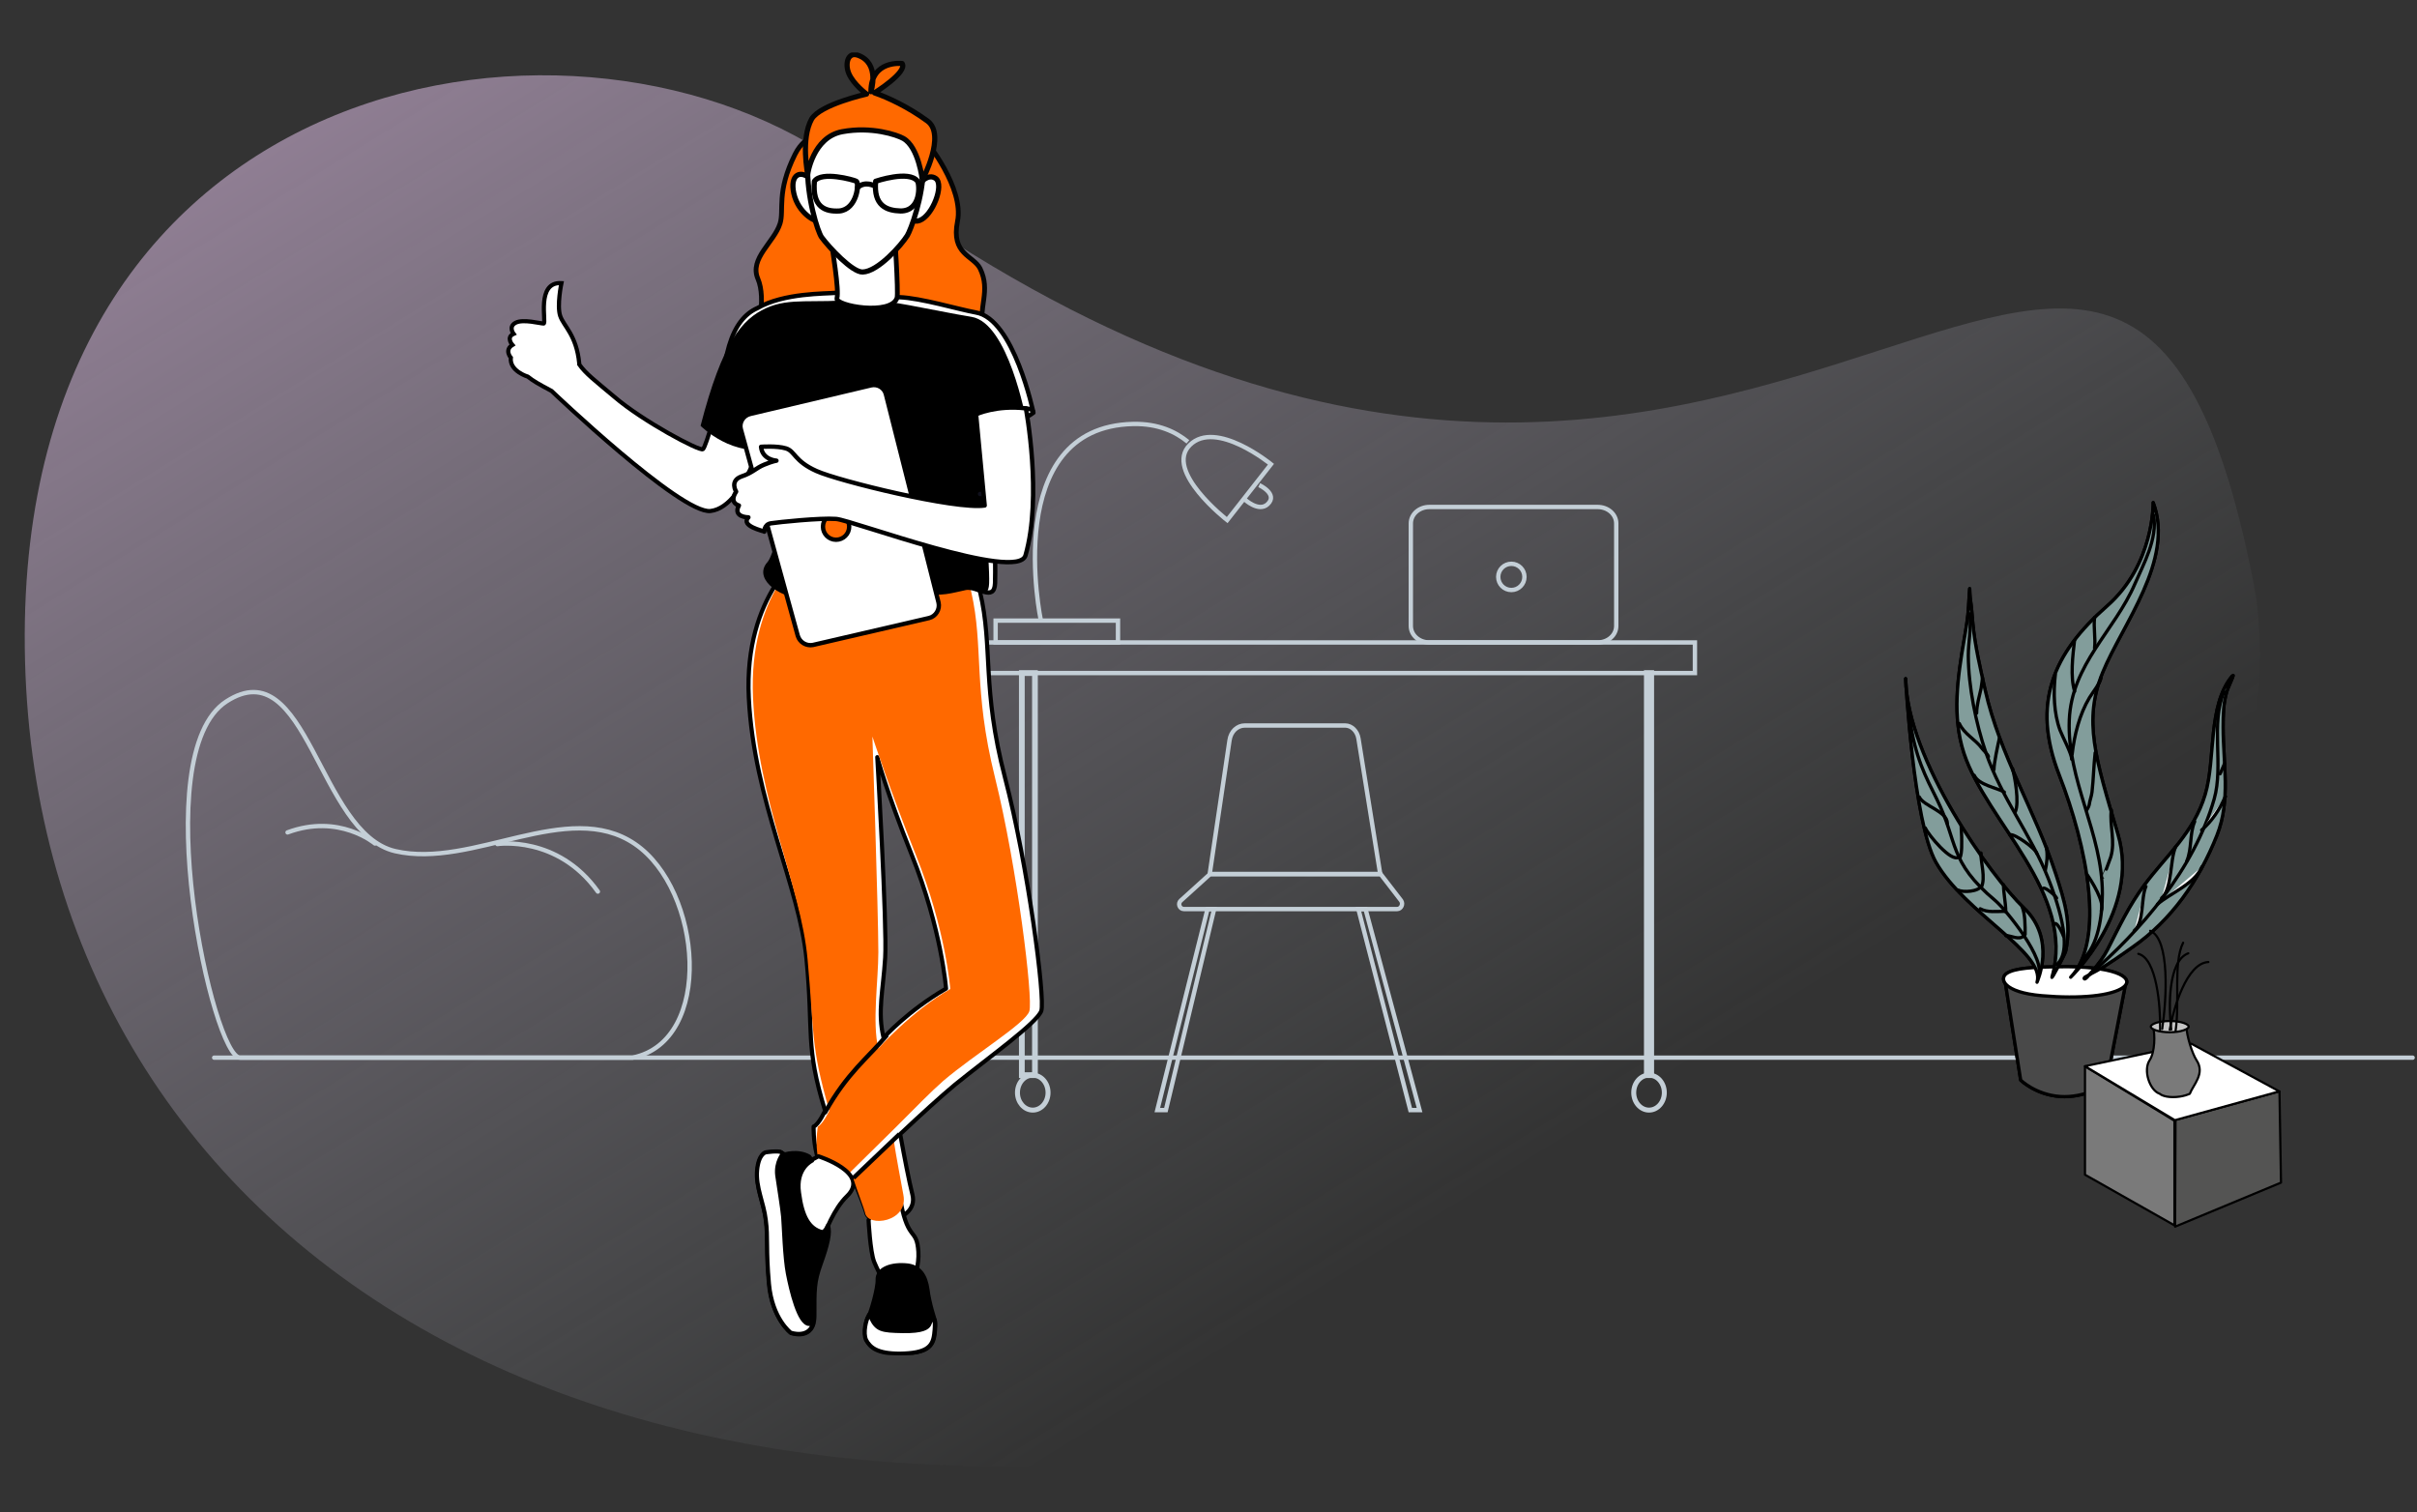<?xml version="1.0" encoding="UTF-8"?> <svg xmlns="http://www.w3.org/2000/svg" width="553" height="346" viewBox="0 0 553 346" fill="none"><rect x="0" y="0" width="553" height="346" fill="#333333" stroke="none"/> <path d="M194.02 38.732C133.693 -6.196 4.135 14.226 5.671 148.186C7.206 282.147 136.47 377.368 356.212 316.944C506.232 275.693 522.879 170.782 515.657 133.662C483.989 -29.121 401.55 193.29 194.02 38.732Z" fill="url(#paint0_linear_292_583)"></path> <path d="M49 242H552" stroke="#C4CFD7" stroke-miterlimit="10" stroke-linecap="round" stroke-linejoin="round"></path> <path d="M387.791 147H219.791V154H387.791V147Z" stroke="#C4CFD7" stroke-miterlimit="10"></path> <path d="M236.791 154H233.791V246H236.791V154Z" stroke="#C4CFD7" stroke-width="1.315" stroke-miterlimit="10"></path> <path d="M236.291 254C238.224 254 239.791 252.209 239.791 250C239.791 247.791 238.224 246 236.291 246C234.358 246 232.791 247.791 232.791 250C232.791 252.209 234.358 254 236.291 254Z" stroke="#C4CFD7" stroke-width="1.134" stroke-miterlimit="10"></path> <path d="M377.791 154H376.791V246H377.791V154Z" stroke="#C4CFD7" stroke-width="1.315" stroke-miterlimit="10"></path> <path d="M377.291 254C379.224 254 380.791 252.209 380.791 250C380.791 247.791 379.224 246 377.291 246C375.358 246 373.791 247.791 373.791 250C373.791 252.209 375.358 254 377.291 254Z" stroke="#C4CFD7" stroke-width="1.134" stroke-miterlimit="10"></path> <path d="M276.791 199.893L281.308 169.41C281.585 167.385 283.06 166 284.812 166H307.769C309.244 166 310.535 167.279 310.812 168.984L315.791 200H276.791V199.893Z" stroke="#C4CFD7" stroke-miterlimit="10"></path> <path d="M276.855 200L270.151 206.072C269.416 206.747 269.876 208 270.886 208H319.652C320.571 208 321.122 206.843 320.571 206.072L315.887 200H276.855Z" stroke="#C4CFD7" stroke-miterlimit="10"></path> <path d="M276.277 208L264.791 254H266.749L277.791 208H276.277Z" stroke="#C4CFD7" stroke-miterlimit="10"></path> <path d="M312.421 208L324.791 254H322.681L310.791 208H312.421Z" stroke="#C4CFD7" stroke-miterlimit="10"></path> <path d="M365.535 147H327.046C324.682 147 322.791 145.324 322.791 143.229V119.77C322.791 117.675 324.682 116 327.046 116H365.535C367.899 116 369.791 117.675 369.791 119.77V143.229C369.791 145.324 367.899 147 365.535 147Z" stroke="#C4CFD7" stroke-miterlimit="10"></path> <path d="M345.791 135C347.447 135 348.791 133.656 348.791 132C348.791 130.343 347.447 129 345.791 129C344.134 129 342.791 130.343 342.791 132C342.791 133.656 344.134 135 345.791 135Z" stroke="#C4CFD7" stroke-miterlimit="10"></path> <path d="M255.791 142H227.791V147H255.791V142Z" stroke="#C4CFD7" stroke-miterlimit="10"></path> <path d="M271.791 101.094C269.042 98.834 265.063 96.896 259.282 97.004C228.769 97.65 238.151 142 238.151 142" stroke="#C4CFD7" stroke-miterlimit="10"></path> <path d="M290.791 106.216C290.791 106.216 278.204 95.929 272.232 101.821C266.26 107.714 280.776 119 280.776 119L290.791 106.216Z" stroke="#C4CFD7" stroke-miterlimit="10"></path> <path d="M284.791 114.279C284.791 114.279 288.007 117.293 290.054 115.343C292.49 113.038 288.104 111 288.104 111" stroke="#C4CFD7" stroke-miterlimit="10"></path> <g clip-path="url(#clip0_292_583)"> <path d="M229.927 177.868C224.591 157.463 227.214 148.031 224.23 135.426C221.607 124.271 221.155 126.357 221.155 126.357H184.074C184.074 126.357 170.146 135.879 171.321 159.639C172.497 183.4 182.898 202.625 184.526 219.493C186.154 236.361 184.164 239.173 188.777 254.136C188.777 254.136 187.33 257.31 186.154 257.764C186.154 257.764 185.702 269.916 193.118 272.002C193.118 272.002 193.932 271.185 195.288 269.825C196.826 273.634 198.002 276.717 198.182 277.443C198.816 280.98 210.302 279.619 208.764 273.362C207.95 270.097 206.955 264.928 205.96 259.487C210.573 255.134 215.457 250.69 218.532 248.151C226.129 241.984 237.253 234.094 238.248 231.283C239.152 228.471 235.263 198.272 229.927 177.868ZM202.162 237.449C200.715 231.555 202.071 226.567 202.524 219.131C202.976 211.785 200.715 173.243 200.715 173.243C200.715 173.243 202.705 180.86 208.583 195.552C215.457 212.692 216.452 226.204 216.452 226.204C207.679 231.283 202.162 237.449 202.162 237.449Z" fill="white" stroke="black" stroke-width="0.944" stroke-miterlimit="10" stroke-linecap="round" stroke-linejoin="round"></path> <path d="M227.641 177.868C222.576 157.463 225.108 148.031 222.214 135.426C219.682 124.271 219.32 126.357 219.32 126.357H184.319C184.319 126.357 171.205 135.879 172.291 159.639C173.376 183.4 183.234 202.625 184.772 219.493C186.309 236.361 185.405 239.173 189.746 254.136C189.746 254.136 188.208 257.31 187.123 257.763C187.123 257.763 185.043 269.009 192.097 271.095C192.097 271.095 193.002 269.825 194.268 268.465L205.03 257.854C209.372 253.501 212.899 249.874 215.793 247.334C223.028 241.168 234.605 234.185 235.509 231.373C236.413 228.471 232.705 198.272 227.641 177.868ZM200.961 239.898C199.513 234.003 200.961 224.3 200.961 217.861C200.961 208.973 199.604 168.527 199.604 168.527C199.604 168.527 203.674 180.951 209.552 195.642C216.426 212.782 217.421 226.295 217.421 226.295C208.648 231.283 200.961 239.898 200.961 239.898Z" fill="#FF6900"></path> <path d="M211.93 32.314C211.93 32.314 220.612 43.015 219.074 50.633C217.537 58.25 222.692 58.432 224.23 61.424C226.762 66.594 223.777 70.221 224.863 75.934C226.852 85.729 232.46 95.795 228.752 101.69C224.772 108.038 230.832 110.124 230.832 110.124C230.832 110.124 224.953 110.849 222.873 107.766C221.155 105.136 223.687 101.78 220.793 100.692C217.989 99.604 191.038 98.425 186.516 98.879C181.993 99.332 176.838 106.859 176.838 106.859C176.838 106.859 174.849 112.391 170.236 110.487C170.236 110.487 173.763 107.675 171.141 104.41C169.151 101.962 166.528 97.337 166.347 96.158C166.166 94.979 177.291 72.942 173.402 63.782C171.412 59.157 177.11 55.439 178.466 51.177C179.461 48.093 177.562 44.012 181.903 35.306C183.26 32.586 184.978 31.77 184.978 31.77L211.93 32.314Z" fill="#FF6900" stroke="#050505" stroke-width="1.091" stroke-miterlimit="10"></path> <path d="M164.448 91.624C164.448 91.624 161.554 102.234 160.83 102.778C160.107 103.322 146.993 96.339 140.571 90.807C136.14 87.089 133.969 85.457 132.522 83.371C132.522 83.28 132.522 83.189 132.522 83.099C131.889 76.66 128.995 74.665 128.181 72.307C127.367 69.949 128.452 64.78 128.452 64.78C122.574 64.417 125.106 73.939 124.383 74.03C123.659 74.03 119.68 72.942 117.961 73.849C116.243 74.755 117.509 76.388 117.509 76.388C115.7 77.204 117.238 78.927 117.238 78.927C115.338 80.106 116.876 81.829 116.876 81.829C116.514 84.913 120.765 86.182 120.765 86.182C122.031 87.18 123.116 87.815 126.191 89.447C126.191 89.447 155.766 117.651 162.549 116.925C171.231 115.928 175.844 94.979 175.844 94.979L164.448 91.624Z" fill="white" stroke="black" stroke-width="0.953" stroke-miterlimit="10"></path> <path d="M209.759 42.652C210.483 41.926 212.291 39.569 214.1 40.838C216.09 42.289 213.377 49.363 210.392 50.451C207.408 51.539 208.222 46.37 208.222 46.37L209.759 42.652Z" fill="white" stroke="black" stroke-width="1.184" stroke-miterlimit="10" stroke-linecap="round" stroke-linejoin="round"></path> <path d="M187.239 264.565C187.239 264.565 183.26 266.923 181.27 267.014C179.28 267.104 181.27 287.237 181.27 287.237L185.249 293.767C185.249 293.767 188.144 279.166 193.751 273.725C199.358 268.374 187.239 264.565 187.239 264.565Z" fill="white" stroke="black" stroke-width="0.944" stroke-miterlimit="10" stroke-linecap="round" stroke-linejoin="round"></path> <path d="M198.725 279.166C198.725 279.256 199.087 286.33 199.991 288.688C200.896 291.046 206.141 300.931 206.141 300.931C206.141 300.931 210.482 291.953 210.121 286.421C209.759 280.889 207.86 284.154 206.141 275.357C204.332 266.56 198.725 279.166 198.725 279.166Z" fill="white" stroke="black" stroke-width="0.944" stroke-miterlimit="10" stroke-linecap="round" stroke-linejoin="round"></path> <path d="M191.29 67C188.978 67.218 179.29 67 173.29 70.5C167.594 73.004 164.357 81.285 165.352 99.604C165.352 99.604 165.714 103.322 177.11 99.423C182.174 97.7 179.19 125.359 175.934 128.987C172.768 132.524 179.642 136.695 183.802 136.333C187.963 135.97 196.916 136.333 200.624 133.703C204.332 131.073 207.95 133.884 211.387 135.063C214.824 136.242 218.17 135.063 220.883 134.519C223.596 133.975 227.485 137.874 227.666 133.431C227.847 128.896 227.304 104.773 227.304 104.048C227.304 103.322 228.48 96.339 228.48 96.339C228.48 96.339 232.64 97.337 236.439 94.435C236.439 94.435 231.973 72.951 223.29 71.5C219.172 70.749 210.779 68.205 205.79 68C201.139 67.808 193.603 66.781 191.29 67Z" fill="white" stroke="black" stroke-miterlimit="10" stroke-linecap="round" stroke-linejoin="round"></path> <path d="M196.374 68.498C186.063 69.496 180.791 68 175.291 70.5C169.791 73 165.262 78.202 160.288 97.427C160.288 97.427 167.885 105.136 177.019 102.325C181.993 100.783 178.828 125.813 175.753 129.259C172.588 132.705 179.371 136.695 183.441 136.333C187.51 135.97 196.283 136.333 199.901 133.793C203.518 131.254 208.131 133.884 211.477 134.972C214.824 136.061 218.351 134.972 220.974 134.428C223.596 133.884 226.129 137.784 226.31 133.431C226.491 129.078 224.682 106.315 224.682 105.589C224.682 104.864 224.772 96.249 224.772 96.249C224.772 96.249 229.746 98.788 234.721 95.886C234.721 95.886 230.702 73.86 222.291 72.5C213.791 71.125 201.077 68.045 196.374 68.498Z" fill="black"></path> <path d="M189.41 280.435C190.043 281.886 189.319 284.879 187.782 289.141C186.244 293.404 186.335 295.127 186.335 301.022C186.335 306.916 180.999 305.012 180.999 305.012C180.999 305.012 176.748 301.838 176.024 293.857C175.301 285.877 175.753 283.247 175.301 279.256C174.758 275.266 172.949 271.729 173.311 267.83C173.673 263.93 175.301 263.749 175.301 263.749C175.301 263.749 178.285 263.295 178.828 263.749C179.371 264.202 179.371 264.202 179.371 264.202C179.371 264.202 182.536 263.114 185.159 264.656L185.792 265.563C185.792 265.563 181.993 267.286 182.807 272.908C183.531 278.531 185.159 281.07 187.963 281.886C188.777 282.068 189.41 280.435 189.41 280.435Z" fill="black"></path> <path d="M207.136 289.504C203.157 289.232 200.715 290.774 200.805 292.769C200.896 294.764 199.268 300.296 198.815 301.022C198.273 301.747 197.459 304.921 198.273 306.553C199.177 308.186 200.715 309.637 205.96 309.637C212.02 309.637 213.467 308.186 213.829 305.284C214.19 302.382 213.829 301.928 213.829 301.928C213.829 301.928 212.563 298.12 212.201 295.036C211.749 291.953 210.482 289.686 207.136 289.504Z" fill="black"></path> <path d="M189.41 280.435C190.043 281.886 189.319 284.879 187.782 289.141C186.244 293.404 186.335 295.127 186.335 301.022C186.335 306.916 180.999 305.012 180.999 305.012C180.999 305.012 176.748 301.838 176.024 293.857C175.301 285.877 175.753 283.247 175.301 279.256C174.758 275.266 172.949 271.729 173.311 267.83C173.673 263.93 175.301 263.749 175.301 263.749C175.301 263.749 178.285 263.295 178.828 263.749C179.371 264.202 179.371 264.202 179.371 264.202C179.371 264.202 182.536 263.114 185.159 264.656L185.792 265.563C185.792 265.563 181.993 267.286 182.807 272.908C183.531 278.531 185.159 281.07 187.963 281.886C188.777 282.068 189.41 280.435 189.41 280.435Z" stroke="black" stroke-width="0.944" stroke-miterlimit="10" stroke-linecap="round" stroke-linejoin="round"></path> <path d="M207.136 289.504C203.157 289.232 200.715 290.774 200.805 292.769C200.896 294.764 199.268 300.296 198.815 301.022C198.273 301.747 197.459 304.921 198.273 306.553C199.177 308.186 200.715 309.637 205.96 309.637C212.02 309.637 213.467 308.186 213.829 305.284C214.19 302.382 213.829 301.928 213.829 301.928C213.829 301.928 212.563 298.12 212.201 295.036C211.749 291.953 210.482 289.686 207.136 289.504Z" stroke="black" stroke-width="0.944" stroke-miterlimit="10" stroke-linecap="round" stroke-linejoin="round"></path> <path d="M178.737 263.658C178.195 263.205 175.21 263.658 175.21 263.658C175.21 263.658 173.582 263.93 173.221 267.739C172.859 271.639 174.758 275.176 175.21 279.166C175.753 283.156 175.21 285.786 175.934 293.767C176.657 301.747 180.908 304.921 180.908 304.921C180.908 304.921 184.978 306.372 186.063 302.835C185.701 302.926 185.43 302.926 185.159 302.926C182.807 302.926 180.999 295.127 180.275 291.409C179.551 287.69 179.371 280.526 179.19 278.44C179.009 276.445 178.285 272.001 177.833 268.918C177.471 265.835 179.19 263.93 179.19 263.93C179.19 263.93 179.28 264.112 178.737 263.658Z" fill="white" stroke="black" stroke-width="0.944" stroke-miterlimit="10" stroke-linecap="round" stroke-linejoin="round"></path> <path d="M213.738 305.284C214.1 302.382 213.738 301.928 213.738 301.928C213.738 301.928 213.648 301.566 213.377 300.931C213.105 301.928 212.744 302.745 212.563 303.107C212.201 303.742 211.206 304.649 206.503 304.558C201.71 304.468 200.624 304.286 199.268 301.475C199.177 301.203 198.996 301.022 198.816 300.84C198.725 300.931 198.725 301.022 198.725 301.112C198.182 301.838 197.369 305.012 198.182 306.644C199.087 308.277 200.624 309.728 205.87 309.728C211.93 309.637 213.377 308.186 213.738 305.284Z" fill="white" stroke="black" stroke-width="0.944" stroke-miterlimit="10" stroke-linecap="round" stroke-linejoin="round"></path> <path d="M230.379 113.479C230.379 113.479 228.661 112.844 224.229 113.026" stroke="#10101C" stroke-miterlimit="10" stroke-linecap="round" stroke-linejoin="round"></path> <path d="M236.349 94.344C236.349 94.344 236.62 93.619 234.721 93.437L236.349 94.344Z" fill="white"></path> <path d="M236.349 94.344C236.349 94.344 236.62 93.619 234.721 93.437" stroke="black" stroke-miterlimit="10" stroke-linecap="round" stroke-linejoin="round"></path> <path d="M204.423 260.575L195.288 269.825C196.102 272.364 197.821 276.899 197.911 277.443C198.454 280.98 207.95 279.619 206.684 273.362C206.232 270.823 205.056 264.746 204.423 260.575Z" fill="#FF6900"></path> <path d="M187.239 50.451C186.606 50.905 182.626 48.728 181.632 44.285C180.637 39.841 183.26 38.662 185.701 41.201C188.143 43.74 187.239 50.451 187.239 50.451Z" fill="white" stroke="black" stroke-width="1.184" stroke-miterlimit="10" stroke-linecap="round" stroke-linejoin="round"></path> <path d="M189.952 53.444C190.405 56.89 192.033 66.412 191.49 68.226C190.947 70.04 203.971 72.307 205.237 68.135C205.599 66.956 204.604 52.265 204.604 52.265L189.952 53.444Z" fill="white" stroke="black" stroke-width="1.091" stroke-miterlimit="10" stroke-linecap="round" stroke-linejoin="round"></path> <path d="M197.368 62.241C200.896 62.15 206.232 56.074 207.588 53.897C209.126 51.358 218.984 24.242 198.363 23.517C177.743 22.791 186.244 51.812 187.963 54.26C189.681 56.618 195.017 62.331 197.368 62.241Z" fill="white" stroke="black" stroke-width="1.184" stroke-miterlimit="10" stroke-linecap="round" stroke-linejoin="round"></path> <path d="M184.797 39.841C184.797 39.841 185.973 31.407 192.665 30.137C199.449 28.868 205.237 30.863 206.684 31.679C210.211 33.674 211.025 41.201 211.025 41.201C211.025 41.201 216.542 30.863 212.201 27.689C207.86 24.515 203.247 22.338 200.082 21.25C200.082 21.25 207.679 16.534 206.413 14.539C206.413 14.539 199.268 13.632 199.268 20.978C199.268 20.978 201.438 14.448 196.283 12.634C193.932 11.818 193.299 14.63 194.203 16.806C195.288 19.345 198.273 21.522 198.273 21.522C198.273 21.522 187.691 23.88 185.701 27.235C183.169 31.77 184.797 39.841 184.797 39.841Z" fill="#FF6900" stroke="#050505" stroke-width="1.184" stroke-miterlimit="10" stroke-linecap="round" stroke-linejoin="round"></path> <path d="M200.353 41.473C200.353 41.473 208.041 38.843 209.94 41.473C210.392 42.108 210.844 48.275 206.051 48.275C202.886 48.184 199.811 47.096 200.353 41.473Z" fill="white" stroke="black" stroke-width="1.184" stroke-miterlimit="10" stroke-linecap="round" stroke-linejoin="round"></path> <path d="M186.335 41.473C187.963 39.115 195.198 41.11 195.921 41.473C196.645 41.836 196.102 47.912 192.032 48.275C188.867 48.456 185.792 47.459 186.335 41.473Z" fill="white" stroke="black" stroke-width="1.184" stroke-miterlimit="10" stroke-linecap="round" stroke-linejoin="round"></path> <path d="M200.172 42.561C200.172 42.561 197.911 41.292 196.193 42.924L200.172 42.561Z" fill="white"></path> <path d="M200.172 42.561C200.172 42.561 197.911 41.292 196.193 42.924" stroke="black" stroke-width="1.184" stroke-miterlimit="10" stroke-linecap="round" stroke-linejoin="round"></path> <path d="M169.513 98.244L182.536 145.492C182.988 146.943 184.435 147.85 185.973 147.578L212.563 141.411C214.1 141.048 215.095 139.416 214.733 137.874L202.705 90.263C202.343 88.722 200.805 87.815 199.268 88.177L171.683 94.707C170.055 95.07 169.06 96.702 169.513 98.244Z" fill="white" stroke="black" stroke-miterlimit="10" stroke-linecap="round" stroke-linejoin="round"></path> <path d="M202.791 237C198.624 242 193.791 245.5 188.791 254.5" stroke="black" stroke-linecap="round" stroke-linejoin="round"></path> <circle cx="191.291" cy="120.5" r="3" fill="#FF6900" stroke="black"></circle> <path d="M234.721 93.437C234.721 93.437 238.519 113.57 234.63 127.082C232.821 133.249 194.927 119.011 191.309 118.739C187.691 118.467 178.105 119.465 176.386 119.737C174.668 120.009 174.939 121.823 174.849 121.641C174.668 121.46 169.332 120.372 171.231 118.376C171.231 118.376 167.613 118.376 169.06 115.656C169.06 115.656 166.709 115.112 168.427 112.482C168.427 112.482 166.89 110.033 169.603 109.036C172.316 108.129 172.859 107.131 174.849 106.315C176.838 105.499 177.652 105.408 177.652 105.408C177.652 105.408 174.396 105.227 174.125 102.234C174.125 102.234 177.743 101.962 179.823 102.597C181.903 103.232 181.722 105.499 186.787 107.766C191.761 110.033 218.688 116.653 225.291 115.656L223.325 94.798C223.325 94.798 227.938 92.621 234.721 93.437Z" fill="white" stroke="black" stroke-miterlimit="10" stroke-linecap="round" stroke-linejoin="round"></path> <path d="M205.791 259.5L195.291 269.5" stroke="black"></path> </g> <path d="M90.427 194.753C108.154 198.84 129.882 182.647 145.256 193.102C160.629 203.557 163.453 238.224 144.707 241.997H54.974C48.777 242.39 33.29 172.499 51.79 160.499C70.29 148.499 72.779 190.665 90.427 194.753Z" stroke="#C4CFD7" stroke-miterlimit="10" stroke-linecap="round" stroke-linejoin="round"></path> <path d="M113.791 193.121C113.791 193.121 127.558 191.052 136.791 204" stroke="#C4CFD7" stroke-miterlimit="10" stroke-linecap="round" stroke-linejoin="round"></path> <path d="M85.79 193C85.79 193 77.602 186.063 65.79 190.459" stroke="#C4CFD7" stroke-miterlimit="10" stroke-linecap="round" stroke-linejoin="round"></path> <path fill-rule="evenodd" clip-rule="evenodd" d="M362 299.087L362.039 301.35L362 299.087Z" fill="#D3D3D3"></path> <path fill-rule="evenodd" clip-rule="evenodd" d="M376.105 294.665L376.063 292.331L376.105 294.665Z" fill="#D3D3D3"></path> <path fill-rule="evenodd" clip-rule="evenodd" d="M486.28 225.331C486.28 225.331 486.42 227.453 473.163 227.607C462.994 227.726 458.669 223.935 458.669 223.935L462.327 247.144C462.327 247.144 465.727 250.479 471.325 250.886C476.91 251.294 481.858 248.183 481.858 248.183L486.28 225.331Z" fill="#494949" stroke="black" stroke-width="0.75" stroke-linecap="round" stroke-linejoin="round"></path> <path fill-rule="evenodd" clip-rule="evenodd" d="M459.101 222.747C460.807 221.57 464.711 221.195 473.243 221.194C484.991 221.326 488.36 224.009 485.78 225.919C483.2 227.83 475.941 228.595 467.13 227.819C458.318 227.042 457.396 223.925 459.101 222.747Z" fill="white" stroke="black" stroke-width="0.75" stroke-linecap="round" stroke-linejoin="round"></path> <path fill-rule="evenodd" clip-rule="evenodd" d="M466.062 224.743C466.062 224.743 470.585 214.95 463.044 207.744C455.505 200.539 436.306 173.86 436.004 155.285C436.004 155.285 437.777 188.111 442.941 197.275C449.475 208.87 468.072 217.989 466.062 224.743Z" fill="#829D9B" stroke="black" stroke-width="0.75" stroke-linecap="round" stroke-linejoin="round"></path> <path d="M436.96 164.4C438.123 173.228 440.616 177.773 443.145 182.872C448.046 192.75 445.759 197.056 456.516 206.062C458.863 208.027 468.435 219.757 466.267 223.399" stroke="black" stroke-width="0.75" stroke-linecap="round" stroke-linejoin="round"></path> <path d="M448.688 189.134C448.688 189.071 448.818 190.907 448.818 191.449C448.818 192.76 448.956 195.117 448.429 196.297" stroke="black" stroke-width="0.75" stroke-linecap="round" stroke-linejoin="round"></path> <path d="M448.134 196.107C446.443 197.37 441.233 191.072 440.51 189.451" stroke="black" stroke-width="0.75" stroke-linecap="round" stroke-linejoin="round"></path> <path d="M445.54 188.382C445.54 185.625 440.065 184.439 439.144 182.375" stroke="black" stroke-width="0.75" stroke-linecap="round" stroke-linejoin="round"></path> <path d="M453.317 202.709C452.728 204.028 449.095 204.252 448.019 203.65" stroke="black" stroke-width="0.75" stroke-linecap="round" stroke-linejoin="round"></path> <path d="M453.208 195.187C453.208 197.482 454.321 200.794 453.336 203.004" stroke="black" stroke-width="0.75" stroke-linecap="round" stroke-linejoin="round"></path> <path d="M458.396 202.454C458.396 204.491 458.914 206.563 458.914 208.605" stroke="black" stroke-width="0.75" stroke-linecap="round" stroke-linejoin="round"></path> <path d="M458.694 208.514C456.9 208.514 454.688 208.841 453.071 207.936" stroke="black" stroke-width="0.75" stroke-linecap="round" stroke-linejoin="round"></path> <path d="M462.629 207.426C463.372 209.091 463.341 211.922 463.341 213.794" stroke="black" stroke-width="0.75" stroke-linecap="round" stroke-linejoin="round"></path> <path d="M463.014 214.127C462.048 215.21 460.029 214.055 458.943 214.055" stroke="black" stroke-width="0.75" stroke-linecap="round" stroke-linejoin="round"></path> <path fill-rule="evenodd" clip-rule="evenodd" d="M469.486 223.51C469.163 224.614 472.474 218.301 472.625 217.6C473.984 211.275 472.31 206.031 470.381 200.089C465.701 185.677 457.527 172.787 454.186 157.863C453.071 152.882 451.837 147.718 451.368 142.586C451.198 140.737 451.082 138.86 450.803 137.029C450.687 136.26 450.659 134.696 450.659 134.696C450.659 134.696 450.467 137.296 450.409 138.599C450.292 141.224 449.805 143.95 449.365 146.508C447.911 154.977 446.597 163.988 449.371 172.393C454.52 187.982 475.041 204.483 469.486 223.51Z" fill="#829D9B" stroke="black" stroke-width="0.75" stroke-linecap="round" stroke-linejoin="round"></path> <path d="M450.639 140.433C451.099 143.456 450.33 146.969 450.341 150.01C450.363 157.066 452.087 165.56 454.343 172.141C457.917 182.579 464.691 190.95 468.647 201.039C470.165 204.904 474.827 217.211 470.524 220.743" stroke="black" stroke-width="0.75" stroke-linecap="round" stroke-linejoin="round"></path> <path d="M453.566 155.033C453.607 154.938 453.374 157.02 453.258 157.533C452.863 159.307 452.252 161.359 452.252 163.172" stroke="black" stroke-width="0.75" stroke-linecap="round" stroke-linejoin="round"></path> <path d="M454.947 173.148C454.947 172.697 453.825 171.734 453.503 171.285C452.011 169.197 449.372 167.963 448.292 165.547" stroke="black" stroke-width="0.75" stroke-linecap="round" stroke-linejoin="round"></path> <path d="M458.581 181.229C456.769 180.213 452.69 179.606 451.706 177.403" stroke="black" stroke-width="0.75" stroke-linecap="round" stroke-linejoin="round"></path> <path d="M460.444 175.874C461.022 177.816 462.025 183.657 461.1 185.73" stroke="black" stroke-width="0.75" stroke-linecap="round" stroke-linejoin="round"></path> <path d="M457.437 168.989C457.107 170.47 456.212 174.557 456.212 176.1" stroke="black" stroke-width="0.75" stroke-linecap="round" stroke-linejoin="round"></path> <path d="M466.018 195.287C465.802 194.193 460.976 190.727 459.898 190.995" stroke="black" stroke-width="0.75" stroke-linecap="round" stroke-linejoin="round"></path> <path d="M468.179 193.849C468.534 195.641 468.334 197.458 467.954 199.163" stroke="black" stroke-width="0.75" stroke-linecap="round" stroke-linejoin="round"></path> <path d="M470.544 205.481C470.471 205.11 468.161 203.074 467.544 203.227" stroke="black" stroke-width="0.75" stroke-linecap="round" stroke-linejoin="round"></path> <path d="M472.109 214.2C472.057 213.942 470.877 211.139 470.139 211.323" stroke="black" stroke-width="0.75" stroke-linecap="round" stroke-linejoin="round"></path> <path fill-rule="evenodd" clip-rule="evenodd" d="M473.76 223.597C473.76 223.597 489.74 208.301 484.563 190.863C479.386 173.426 476.595 164.851 481.073 153.858C485.549 142.864 497.57 128.107 492.641 115C492.641 115 492.933 129.172 482.069 138.693C469.8 149.445 464.745 160.862 471.148 177.298C477.554 193.735 481.776 215.191 473.76 223.597Z" fill="#829D9B" stroke="black" stroke-width="0.75" stroke-linecap="round" stroke-linejoin="round"></path> <path d="M492.733 117.868C493.69 123.305 490.418 129.047 488.457 133.6C483.843 144.312 473.949 152.012 473.442 164.759C472.892 178.577 481.052 190.62 481.011 204.499C480.996 209.455 480.129 216.433 476.362 219.692" stroke="black" stroke-width="0.75" stroke-linecap="round" stroke-linejoin="round"></path> <path d="M479.227 141.325C478.962 143.632 479.491 146.029 479.228 148.321" stroke="black" stroke-width="0.75" stroke-linecap="round" stroke-linejoin="round"></path> <path d="M474.64 146.552C474.246 149.992 473.635 154.883 474.668 158.192" stroke="black" stroke-width="0.75" stroke-linecap="round" stroke-linejoin="round"></path> <path d="M470.248 154.392C469.778 158.493 469.901 163.211 471.329 167.085C471.784 168.322 474.09 172.67 473.975 173.7" stroke="black" stroke-width="0.75" stroke-linecap="round" stroke-linejoin="round"></path> <path d="M479.365 172.24C479.022 175.229 478.99 178.202 478.646 181.21C478.526 182.247 478.111 183.18 477.999 184.165C477.963 184.47 477.329 185.68 477.378 185.253" stroke="black" stroke-width="0.75" stroke-linecap="round" stroke-linejoin="round"></path> <path d="M480.688 155.03C480.539 156.32 478.733 158.509 478.056 159.639C475.791 163.416 474.607 168.147 474.098 172.577" stroke="black" stroke-width="0.75" stroke-linecap="round" stroke-linejoin="round"></path> <path d="M483.049 185.371C482.641 188.919 484.022 192.472 482.933 196.092C482.717 196.806 481.063 201.097 481.062 201.087" stroke="black" stroke-width="0.75" stroke-linecap="round" stroke-linejoin="round"></path> <path d="M480.767 208.39C481.622 206.403 478.524 201.563 477.512 200.096" stroke="black" stroke-width="0.75" stroke-linecap="round" stroke-linejoin="round"></path> <path fill-rule="evenodd" clip-rule="evenodd" d="M510.722 154.685C511.505 153.746 509.835 157.057 509.473 158.276C508.677 160.944 508.64 163.575 508.64 166.388C508.64 174.68 510.403 183.089 507.225 191.1C503.058 201.6 496.798 210.485 487.988 216.651C485.248 218.568 482.52 220.552 479.661 222.153C479.373 222.314 476.829 223.617 476.829 223.739C476.829 224.714 478.294 222.657 478.911 221.967C480.127 220.605 481.37 218.921 482.243 217.211C484.944 211.917 487.155 207.178 490.654 202.478C495.685 195.713 501.951 190.541 504.559 181.775C507.012 173.53 505.038 161.506 510.722 154.685Z" fill="#829D9B" stroke="black" stroke-width="0.75" stroke-linecap="round" stroke-linejoin="round"></path> <path d="M478.058 223.035C489.785 212.929 502.009 198.886 506.597 182.809C508.787 175.137 505.732 165.518 508.864 158.281" stroke="black" stroke-width="0.75" stroke-linecap="round" stroke-linejoin="round"></path> <path fill-rule="evenodd" clip-rule="evenodd" d="M509.152 182.248C507.858 185.238 506.046 187.928 503.727 189.925L509.152 182.248Z" fill="white"></path> <path d="M509.152 182.248C507.858 185.238 506.046 187.928 503.727 189.925" stroke="black" stroke-width="0.75" stroke-linecap="round" stroke-linejoin="round"></path> <path fill-rule="evenodd" clip-rule="evenodd" d="M502.133 187.985C500.931 190.765 501.546 194.199 500.314 197.047L502.133 187.985Z" fill="white"></path> <path d="M502.133 187.985C500.931 190.765 501.546 194.199 500.314 197.047" stroke="black" stroke-width="0.75" stroke-linecap="round" stroke-linejoin="round"></path> <path fill-rule="evenodd" clip-rule="evenodd" d="M497.743 193.849C496.458 196.817 496.988 203.412 494.579 205.489L497.743 193.849Z" fill="white"></path> <path d="M497.743 193.849C496.458 196.817 496.988 203.412 494.579 205.489" stroke="black" stroke-width="0.75" stroke-linecap="round" stroke-linejoin="round"></path> <path fill-rule="evenodd" clip-rule="evenodd" d="M503.815 198.311C502.089 202.302 496.604 204.33 493.623 206.899L503.815 198.311Z" fill="white"></path> <path d="M503.815 198.311C502.089 202.302 496.604 204.33 493.623 206.899" stroke="black" stroke-width="0.75" stroke-linecap="round" stroke-linejoin="round"></path> <path fill-rule="evenodd" clip-rule="evenodd" d="M488.298 212.959C490.632 210.949 489.788 205.579 490.975 202.837L488.298 212.959Z" fill="white"></path> <path d="M488.298 212.959C490.632 210.949 489.788 205.579 490.975 202.837" stroke="black" stroke-width="0.75" stroke-linecap="round" stroke-linejoin="round"></path> <path fill-rule="evenodd" clip-rule="evenodd" d="M508.963 174.726C508.627 175.499 508.294 176.271 507.96 177.044L508.963 174.726Z" fill="white"></path> <path d="M508.963 174.726C508.627 175.499 508.294 176.271 507.96 177.044" stroke="black" stroke-width="0.75" stroke-linecap="round" stroke-linejoin="round"></path> <path fill-rule="evenodd" clip-rule="evenodd" d="M376.105 294.665L376.063 292.331L376.105 294.665Z" fill="#D3D3D3"></path> <path fill-rule="evenodd" clip-rule="evenodd" d="M486.28 225.331C486.28 225.331 486.42 227.453 473.163 227.607C462.994 227.726 458.669 223.935 458.669 223.935L462.327 247.144C462.327 247.144 465.727 250.479 471.325 250.886C476.91 251.294 481.858 248.183 481.858 248.183L486.28 225.331Z" fill="#494949" stroke="black" stroke-width="0.75" stroke-linecap="round" stroke-linejoin="round"></path> <path fill-rule="evenodd" clip-rule="evenodd" d="M459.101 222.747C460.807 221.57 464.711 221.195 473.243 221.194C484.991 221.326 488.36 224.009 485.78 225.919C483.2 227.83 475.941 228.595 467.13 227.819C458.318 227.042 457.396 223.925 459.101 222.747Z" fill="white" stroke="black" stroke-width="0.75" stroke-linecap="round" stroke-linejoin="round"></path> <path fill-rule="evenodd" clip-rule="evenodd" d="M466.062 224.743C466.062 224.743 470.585 214.95 463.044 207.744C455.505 200.539 436.306 173.86 436.004 155.285C436.004 155.285 437.777 188.111 442.941 197.275C449.475 208.87 468.072 217.989 466.062 224.743Z" fill="#829D9B" stroke="black" stroke-width="0.75" stroke-linecap="round" stroke-linejoin="round"></path> <path d="M436.96 164.4C438.123 173.228 440.616 177.773 443.145 182.872C448.046 192.75 445.759 197.056 456.516 206.062C458.863 208.027 468.435 219.757 466.267 223.399" stroke="black" stroke-width="0.75" stroke-linecap="round" stroke-linejoin="round"></path> <path d="M448.688 189.134C448.688 189.071 448.818 190.907 448.818 191.449C448.818 192.76 448.956 195.117 448.429 196.297" stroke="black" stroke-width="0.75" stroke-linecap="round" stroke-linejoin="round"></path> <path d="M448.134 196.107C446.443 197.37 441.233 191.072 440.51 189.451" stroke="black" stroke-width="0.75" stroke-linecap="round" stroke-linejoin="round"></path> <path d="M445.54 188.382C445.54 185.625 440.065 184.439 439.144 182.375" stroke="black" stroke-width="0.75" stroke-linecap="round" stroke-linejoin="round"></path> <path d="M453.317 202.709C452.728 204.028 449.095 204.252 448.019 203.65" stroke="black" stroke-width="0.75" stroke-linecap="round" stroke-linejoin="round"></path> <path d="M453.208 195.187C453.208 197.482 454.321 200.794 453.336 203.004" stroke="black" stroke-width="0.75" stroke-linecap="round" stroke-linejoin="round"></path> <path d="M458.396 202.454C458.396 204.491 458.914 206.563 458.914 208.605" stroke="black" stroke-width="0.75" stroke-linecap="round" stroke-linejoin="round"></path> <path d="M458.694 208.514C456.9 208.514 454.688 208.841 453.071 207.936" stroke="black" stroke-width="0.75" stroke-linecap="round" stroke-linejoin="round"></path> <path d="M462.629 207.426C463.372 209.091 463.341 211.922 463.341 213.794" stroke="black" stroke-width="0.75" stroke-linecap="round" stroke-linejoin="round"></path> <path d="M463.014 214.127C462.048 215.21 460.029 214.055 458.943 214.055" stroke="black" stroke-width="0.75" stroke-linecap="round" stroke-linejoin="round"></path> <path fill-rule="evenodd" clip-rule="evenodd" d="M469.486 223.51C469.163 224.614 472.474 218.301 472.625 217.6C473.984 211.275 472.31 206.031 470.381 200.089C465.701 185.677 457.527 172.787 454.186 157.863C453.071 152.882 451.837 147.718 451.368 142.586C451.198 140.737 451.082 138.86 450.803 137.029C450.687 136.26 450.659 134.696 450.659 134.696C450.659 134.696 450.467 137.296 450.409 138.599C450.292 141.224 449.805 143.95 449.365 146.508C447.911 154.977 446.597 163.988 449.371 172.393C454.52 187.982 475.041 204.483 469.486 223.51Z" fill="#829D9B" stroke="black" stroke-width="0.75" stroke-linecap="round" stroke-linejoin="round"></path> <path d="M450.639 140.433C451.099 143.456 450.33 146.969 450.341 150.01C450.363 157.066 452.087 165.56 454.343 172.141C457.917 182.579 464.691 190.95 468.647 201.039C470.165 204.904 474.827 217.211 470.524 220.743" stroke="black" stroke-width="0.75" stroke-linecap="round" stroke-linejoin="round"></path> <path d="M453.566 155.033C453.607 154.938 453.374 157.02 453.258 157.533C452.863 159.307 452.252 161.359 452.252 163.172" stroke="black" stroke-width="0.75" stroke-linecap="round" stroke-linejoin="round"></path> <path d="M454.947 173.148C454.947 172.697 453.825 171.734 453.503 171.285C452.011 169.197 449.372 167.963 448.292 165.547" stroke="black" stroke-width="0.75" stroke-linecap="round" stroke-linejoin="round"></path> <path d="M458.581 181.229C456.769 180.213 452.69 179.606 451.706 177.403" stroke="black" stroke-width="0.75" stroke-linecap="round" stroke-linejoin="round"></path> <path d="M460.444 175.874C461.022 177.816 462.025 183.657 461.1 185.73" stroke="black" stroke-width="0.75" stroke-linecap="round" stroke-linejoin="round"></path> <path d="M457.437 168.989C457.107 170.47 456.212 174.557 456.212 176.1" stroke="black" stroke-width="0.75" stroke-linecap="round" stroke-linejoin="round"></path> <path d="M466.018 195.287C465.802 194.193 460.976 190.727 459.898 190.995" stroke="black" stroke-width="0.75" stroke-linecap="round" stroke-linejoin="round"></path> <path d="M468.179 193.849C468.534 195.641 468.334 197.458 467.954 199.163" stroke="black" stroke-width="0.75" stroke-linecap="round" stroke-linejoin="round"></path> <path d="M470.544 205.481C470.471 205.11 468.161 203.074 467.544 203.227" stroke="black" stroke-width="0.75" stroke-linecap="round" stroke-linejoin="round"></path> <path d="M472.109 214.2C472.057 213.942 470.877 211.139 470.139 211.323" stroke="black" stroke-width="0.75" stroke-linecap="round" stroke-linejoin="round"></path> <path fill-rule="evenodd" clip-rule="evenodd" d="M473.76 223.597C473.76 223.597 489.74 208.301 484.563 190.863C479.386 173.426 476.595 164.851 481.073 153.858C485.549 142.864 497.57 128.107 492.641 115C492.641 115 492.933 129.172 482.069 138.693C469.8 149.445 464.745 160.862 471.148 177.298C477.554 193.735 481.776 215.191 473.76 223.597Z" fill="#829D9B" stroke="black" stroke-width="0.75" stroke-linecap="round" stroke-linejoin="round"></path> <path d="M492.733 117.868C493.69 123.305 490.418 129.047 488.457 133.6C483.843 144.312 473.949 152.012 473.442 164.759C472.892 178.577 481.052 190.62 481.011 204.499C480.996 209.455 480.129 216.433 476.362 219.692" stroke="black" stroke-width="0.75" stroke-linecap="round" stroke-linejoin="round"></path> <path d="M479.227 141.325C478.962 143.632 479.491 146.029 479.228 148.321" stroke="black" stroke-width="0.75" stroke-linecap="round" stroke-linejoin="round"></path> <path d="M474.64 146.552C474.246 149.992 473.635 154.883 474.668 158.192" stroke="black" stroke-width="0.75" stroke-linecap="round" stroke-linejoin="round"></path> <path d="M470.248 154.392C469.778 158.493 469.901 163.211 471.329 167.085C471.784 168.322 474.09 172.67 473.975 173.7" stroke="black" stroke-width="0.75" stroke-linecap="round" stroke-linejoin="round"></path> <path d="M479.365 172.24C479.022 175.229 478.99 178.202 478.646 181.21C478.526 182.247 478.111 183.18 477.999 184.165C477.963 184.47 477.329 185.68 477.378 185.253" stroke="black" stroke-width="0.75" stroke-linecap="round" stroke-linejoin="round"></path> <path d="M480.688 155.03C480.539 156.32 478.733 158.509 478.056 159.639C475.791 163.416 474.607 168.147 474.098 172.577" stroke="black" stroke-width="0.75" stroke-linecap="round" stroke-linejoin="round"></path> <path d="M483.049 185.371C482.641 188.919 484.022 192.472 482.933 196.092C482.717 196.806 481.063 201.097 481.062 201.087" stroke="black" stroke-width="0.75" stroke-linecap="round" stroke-linejoin="round"></path> <path d="M480.767 208.39C481.622 206.403 478.524 201.563 477.512 200.096" stroke="black" stroke-width="0.75" stroke-linecap="round" stroke-linejoin="round"></path> <path fill-rule="evenodd" clip-rule="evenodd" d="M510.722 154.685C511.505 153.746 509.835 157.057 509.473 158.276C508.677 160.944 508.64 163.575 508.64 166.388C508.64 174.68 510.403 183.089 507.225 191.1C503.058 201.6 496.798 210.485 487.988 216.651C485.248 218.568 482.52 220.552 479.661 222.153C479.373 222.314 476.829 223.617 476.829 223.739C476.829 224.714 478.294 222.657 478.911 221.967C480.127 220.605 481.37 218.921 482.243 217.211C484.944 211.917 487.155 207.178 490.654 202.478C495.685 195.713 501.951 190.541 504.559 181.775C507.012 173.53 505.038 161.506 510.722 154.685Z" fill="#829D9B" stroke="black" stroke-width="0.75" stroke-linecap="round" stroke-linejoin="round"></path> <path d="M478.058 223.035C489.785 212.929 502.009 198.886 506.597 182.809C508.787 175.137 505.732 165.518 508.864 158.281" stroke="black" stroke-width="0.75" stroke-linecap="round" stroke-linejoin="round"></path> <path fill-rule="evenodd" clip-rule="evenodd" d="M509.152 182.248C507.858 185.238 506.046 187.928 503.727 189.925L509.152 182.248Z" fill="white"></path> <path d="M509.152 182.248C507.858 185.238 506.046 187.928 503.727 189.925" stroke="black" stroke-width="0.75" stroke-linecap="round" stroke-linejoin="round"></path> <path fill-rule="evenodd" clip-rule="evenodd" d="M502.133 187.985C500.931 190.765 501.546 194.199 500.314 197.047L502.133 187.985Z" fill="white"></path> <path d="M502.133 187.985C500.931 190.765 501.546 194.199 500.314 197.047" stroke="black" stroke-width="0.75" stroke-linecap="round" stroke-linejoin="round"></path> <path fill-rule="evenodd" clip-rule="evenodd" d="M497.743 193.849C496.458 196.817 496.988 203.412 494.579 205.489L497.743 193.849Z" fill="white"></path> <path d="M497.743 193.849C496.458 196.817 496.988 203.412 494.579 205.489" stroke="black" stroke-width="0.75" stroke-linecap="round" stroke-linejoin="round"></path> <path fill-rule="evenodd" clip-rule="evenodd" d="M503.815 198.311C502.089 202.302 496.604 204.33 493.623 206.899L503.815 198.311Z" fill="white"></path> <path d="M503.815 198.311C502.089 202.302 496.604 204.33 493.623 206.899" stroke="black" stroke-width="0.75" stroke-linecap="round" stroke-linejoin="round"></path> <path fill-rule="evenodd" clip-rule="evenodd" d="M488.298 212.959C490.632 210.949 489.788 205.579 490.975 202.837L488.298 212.959Z" fill="white"></path> <path d="M488.298 212.959C490.632 210.949 489.788 205.579 490.975 202.837" stroke="black" stroke-width="0.75" stroke-linecap="round" stroke-linejoin="round"></path> <path fill-rule="evenodd" clip-rule="evenodd" d="M508.963 174.726C508.627 175.499 508.294 176.271 507.96 177.044L508.963 174.726Z" fill="white"></path> <path d="M508.963 174.726C508.627 175.499 508.294 176.271 507.96 177.044" stroke="black" stroke-width="0.75" stroke-linecap="round" stroke-linejoin="round"></path> <path fill-rule="evenodd" clip-rule="evenodd" d="M477.037 243.979L497.5 256.435V280.362L477.037 268.781V243.979Z" fill="#7A7A7A" stroke="black" stroke-width="0.5" stroke-linecap="round" stroke-linejoin="round"></path> <path fill-rule="evenodd" clip-rule="evenodd" d="M497.751 256.23L521.529 249.715L521.883 270.592L497.654 280.667L497.751 256.23Z" fill="#545453" stroke="black" stroke-width="0.5" stroke-linecap="round" stroke-linejoin="round"></path> <path fill-rule="evenodd" clip-rule="evenodd" d="M521.483 249.71L501.383 238.816L477.037 243.95L497.614 256.304L521.483 249.71Z" fill="white" stroke="black" stroke-width="0.5" stroke-linecap="round" stroke-linejoin="round"></path> <path d="M491.83 242.579C493.056 240.736 493.107 236.691 492.596 234.9H500.257C500.257 236.947 501.594 241.133 502.556 242.579C504.599 245.65 501.79 248.21 501.024 250.258C501.024 250.258 499.491 251.026 497.193 251.026C494.895 251.026 494.128 250.258 494.128 250.258C491.83 249.49 490.298 244.882 491.83 242.579Z" fill="#7A7A7A" stroke="black" stroke-width="0.5" stroke-linecap="round" stroke-linejoin="round"></path> <path d="M500.774 234.9C500.774 235.002 500.712 235.14 500.507 235.301C500.306 235.46 499.999 235.614 499.598 235.748C498.798 236.016 497.677 236.185 496.427 236.185C495.177 236.185 494.056 236.016 493.256 235.748C492.855 235.614 492.548 235.46 492.347 235.301C492.142 235.14 492.08 235.002 492.08 234.9C492.08 234.797 492.142 234.659 492.347 234.498C492.548 234.339 492.855 234.185 493.256 234.051C494.056 233.783 495.177 233.614 496.427 233.614C497.677 233.614 498.798 233.783 499.598 234.051C499.999 234.185 500.306 234.339 500.507 234.498C500.712 234.659 500.774 234.797 500.774 234.9Z" fill="#C4C4C4" stroke="black" stroke-width="0.5"></path> <path d="M496.775 235.551C496.14 230.445 496.03 219.812 500.675 218.123" stroke="black" stroke-width="0.5" stroke-linecap="round" stroke-linejoin="round"></path> <path d="M496.427 235.622C497.318 230.556 500.335 220.361 505.271 220.116" stroke="black" stroke-width="0.5" stroke-linecap="round" stroke-linejoin="round"></path> <path d="M494.704 235.434C495.702 228.73 496.548 214.851 491.947 212.97" stroke="black" stroke-width="0.5" stroke-linecap="round" stroke-linejoin="round"></path> <path d="M494.227 235.625C494.33 230.283 493.476 219.327 489.242 218.242" stroke="black" stroke-width="0.5" stroke-linecap="round" stroke-linejoin="round"></path> <path d="M497.768 235.862C498.766 229.158 497.193 220.309 499.491 215.702" stroke="black" stroke-width="0.5" stroke-linecap="round" stroke-linejoin="round"></path> <defs> <linearGradient id="paint0_linear_292_583" x1="219.491" y1="-166.156" x2="448.98" y2="205.627" gradientUnits="userSpaceOnUse"> <stop stop-color="#E5BAE9" stop-opacity="0.67"></stop> <stop offset="1" stop-color="#C4CFD7" stop-opacity="0"></stop> </linearGradient> <clipPath id="clip0_292_583"> <rect width="123" height="298" fill="white" transform="translate(115.791 12)"></rect> </clipPath> </defs> </svg> 